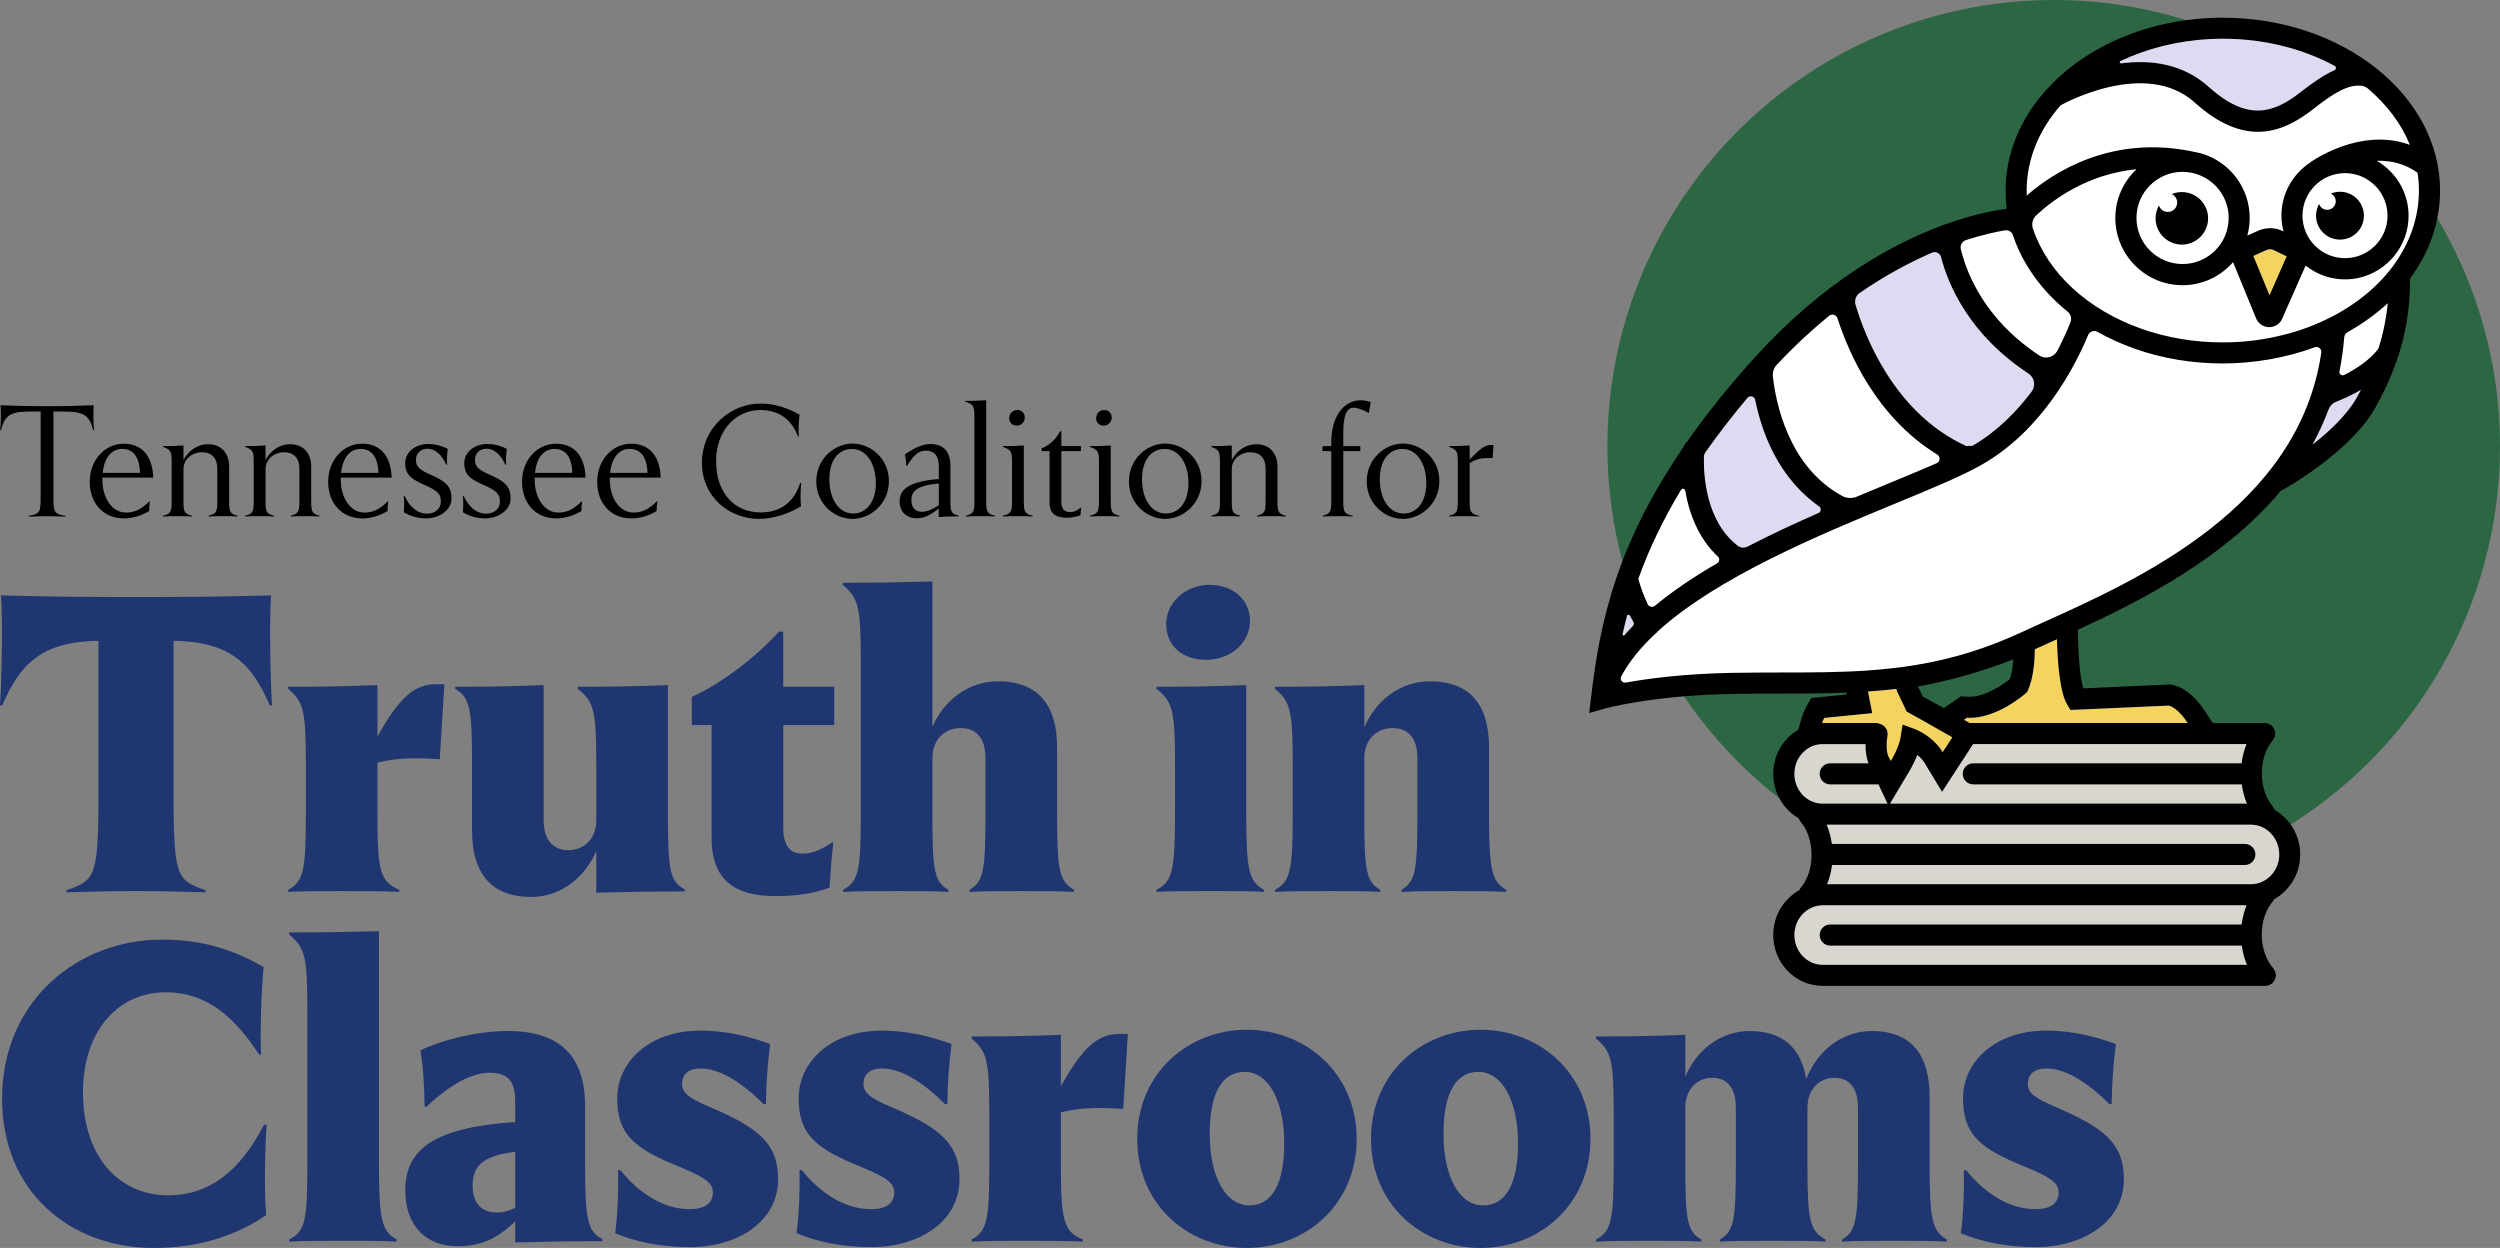 <?xml version="1.0" encoding="UTF-8"?> <svg xmlns="http://www.w3.org/2000/svg" viewBox="0 0 776.14 387.43"><rect x="0" y="0" width="776.14" height="387.43" fill="#808080" stroke="none"/><defs><style>.d{fill:#f4d35e;}.e{fill:#fff;}.f{fill:#d8d6ce;}.g{fill:#dddbf1;}.h{fill:#203671;}.i{fill:#2c6643;}</style></defs><g id="a"></g><g id="b"><g id="c"><g><g><g><path d="M20.29,160.41c-1.86-.1-3.81-.15-5.67-.15s-3.87,.05-5.72,.15v-.25c3.28-.59,3.72-.98,3.72-5.33v-27.1c-.98,0-2.49,0-4.2,.05-5.43,.1-7.04,1.47-8.12,5.82l-.25-.05c.2-1.86,.34-5.92,.1-7.73,4.35,.15,8.61,.29,14.48,.29s10.08-.14,14.48-.29c-.24,1.81-.1,5.87,.1,7.73l-.24,.05c-1.13-4.35-2.74-5.72-8.17-5.82-1.71-.05-3.23-.05-4.21-.05v27.1c0,4.35,.44,4.74,3.72,5.33v.25Z"></path><path d="M38.43,160.94c-6.21,0-10.57-4.55-10.57-11.4s4.84-11.79,10.52-11.79,8.95,3.81,9.2,10.52h-15.8v.54c0,5.87,3.03,10.32,7.34,10.32,2.64,0,4.74-.98,7.29-3.52l.15,.1c-.2,.98-.25,2.1-.25,2.94-2.2,1.32-4.94,2.3-7.87,2.3Zm-6.55-14.14h11.59c-.1-4.2-1.66-7.43-5.53-7.43-3.38,0-5.58,2.79-6.07,7.43Z"></path><path d="M73.73,160.35c-1.37-.1-2.74-.1-4.45-.1s-3.18,0-4.5,.1v-.24c2.25-.59,2.69-1.13,2.69-4.3v-10.22c0-3.42-1.76-5.19-4.84-5.19-2.64,0-5.67,1.86-5.67,5.28v10.13c0,3.18,.39,3.72,2.64,4.3v.24c-1.27-.1-2.79-.1-4.45-.1s-3.18,0-4.55,.1v-.24c2.3-.59,2.69-1.13,2.69-4.3v-12.62c0-3.13-.39-3.62-2.69-4.45v-.24c2.35,0,4.01-.05,6.36-.2v4.5c1.42-2.74,4.26-4.89,7.58-4.89,4.35,0,6.6,2.98,6.6,6.94v10.96c0,3.18,.39,3.72,2.59,4.3v.24Z"></path><path d="M99.21,160.35c-1.37-.1-2.74-.1-4.45-.1s-3.18,0-4.5,.1v-.24c2.25-.59,2.69-1.13,2.69-4.3v-10.22c0-3.42-1.76-5.19-4.84-5.19-2.64,0-5.67,1.86-5.67,5.28v10.13c0,3.18,.39,3.72,2.64,4.3v.24c-1.27-.1-2.79-.1-4.45-.1s-3.18,0-4.55,.1v-.24c2.3-.59,2.69-1.13,2.69-4.3v-12.62c0-3.13-.39-3.62-2.69-4.45v-.24c2.35,0,4.01-.05,6.36-.2v4.5c1.42-2.74,4.26-4.89,7.58-4.89,4.35,0,6.6,2.98,6.6,6.94v10.96c0,3.18,.39,3.72,2.59,4.3v.24Z"></path><path d="M112.45,160.94c-6.21,0-10.57-4.55-10.57-11.4s4.84-11.79,10.52-11.79,8.95,3.81,9.2,10.52h-15.8v.54c0,5.87,3.03,10.32,7.34,10.32,2.64,0,4.74-.98,7.29-3.52l.15,.1c-.2,.98-.25,2.1-.25,2.94-2.2,1.32-4.94,2.3-7.87,2.3Zm-6.55-14.14h11.59c-.1-4.2-1.66-7.43-5.53-7.43-3.38,0-5.58,2.79-6.07,7.43Z"></path><path d="M132.45,160.94c-3.03,0-5.14-.78-7.09-1.91,.15-1.71,.15-3.47,0-5.04l.24-.05c1.47,3.33,3.96,5.53,7,5.53,2.45,0,4.26-1.52,4.26-3.72s-.64-3.23-4.94-5.14c-4.06-1.76-6.12-3.13-6.12-6.8s3.42-5.97,7.09-5.97c2.45,0,4.5,.68,6.12,1.52-.29,2.1-.29,3.23-.2,4.89l-.24,.05c-1.57-3.33-3.57-4.99-5.87-4.99-1.96,0-3.57,1.27-3.57,3.47,0,2.05,1.07,3.08,4.45,4.55,4.89,2.1,6.6,3.77,6.6,7.43s-3.91,6.16-7.73,6.16Z"></path><path d="M150.79,160.94c-3.03,0-5.14-.78-7.09-1.91,.15-1.71,.15-3.47,0-5.04l.24-.05c1.47,3.33,3.96,5.53,7,5.53,2.45,0,4.26-1.52,4.26-3.72s-.64-3.23-4.94-5.14c-4.06-1.76-6.12-3.13-6.12-6.8s3.42-5.97,7.09-5.97c2.45,0,4.5,.68,6.12,1.52-.29,2.1-.29,3.23-.2,4.89l-.24,.05c-1.57-3.33-3.57-4.99-5.87-4.99-1.96,0-3.57,1.27-3.57,3.47,0,2.05,1.07,3.08,4.45,4.55,4.89,2.1,6.6,3.77,6.6,7.43s-3.91,6.16-7.73,6.16Z"></path><path d="M172.64,160.94c-6.21,0-10.57-4.55-10.57-11.4s4.84-11.79,10.52-11.79,8.95,3.81,9.2,10.52h-15.8v.54c0,5.87,3.03,10.32,7.34,10.32,2.64,0,4.74-.98,7.29-3.52l.15,.1c-.2,.98-.25,2.1-.25,2.94-2.2,1.32-4.94,2.3-7.87,2.3Zm-6.55-14.14h11.59c-.1-4.2-1.66-7.43-5.53-7.43-3.38,0-5.58,2.79-6.07,7.43Z"></path><path d="M195.97,160.94c-6.21,0-10.57-4.55-10.57-11.4s4.84-11.79,10.52-11.79,8.95,3.81,9.2,10.52h-15.8v.54c0,5.87,3.03,10.32,7.34,10.32,2.64,0,4.74-.98,7.29-3.52l.15,.1c-.2,.98-.25,2.1-.25,2.94-2.2,1.32-4.94,2.3-7.87,2.3Zm-6.55-14.14h11.59c-.1-4.2-1.66-7.43-5.53-7.43-3.38,0-5.58,2.79-6.07,7.43Z"></path><path d="M248.68,157.18c-3.57,2.2-8.46,3.91-13.06,3.91-9.19,0-17.7-6.8-17.7-17.36,0-11.15,9.05-18.44,18.19-18.44,4.7,0,8.81,1.57,12.13,3.47-.29,1.66-.39,4.99-.24,6.75l-.25,.05c-1.96-5.38-6.01-8.27-11.74-8.27-7.24,0-13.69,6.01-13.69,15.85s5.58,15.95,13.89,15.95c5.92,0,10.27-3.03,12.23-9.2l.29,.05c-.2,1.86-.29,5.67-.05,7.24Z"></path><path d="M253.42,149.45c0-6.99,5.63-11.74,11.25-11.74s11.3,4.65,11.3,11.64-5.67,11.74-11.3,11.74-11.25-4.65-11.25-11.64Zm18.49,.59c0-6.31-3.08-10.66-7.39-10.66s-7.04,3.62-7.04,9.39c0,6.31,3.03,10.66,7.39,10.66,4.11,0,7.04-3.62,7.04-9.39Z"></path><path d="M291.46,157.86c-2.88,2.25-4.65,3.03-6.85,3.03-3.23,0-5.33-2.06-5.33-5.23,0-3.96,3.33-6.26,12.18-6.94v-3.96c0-3.42-1.56-4.84-3.96-4.84-2.25,0-3.67,1.17-5.97,4.74l-.2-.05c0-1.22-.15-2.35-.39-3.57,2.74-1.81,5.23-3.18,7.97-3.18,3.67,0,6.16,1.96,6.16,6.85v11.15c0,3.18,.44,3.72,2.59,4.21v.24c-2.3,0-3.91,.05-6.21,.2v-2.64Zm-5.18,1.03c1.42,0,2.93-.63,5.18-2v-6.8c-7.14,.64-8.51,2.64-8.51,5.09s1.22,3.72,3.33,3.72Z"></path><path d="M304.37,160.26c-1.71,0-3.23,0-4.6,.1v-.24c2.35-.59,2.74-1.13,2.74-4.3v-26.66c0-3.13-.39-3.67-2.84-4.45v-.25c2.4,0,4.16-.05,6.5-.2v31.45c0,3.28,.39,3.81,2.74,4.4v.24c-1.32-.1-2.89-.1-4.55-.1Z"></path><path d="M320.6,160.11v.24c-1.32-.1-2.89-.1-4.6-.1s-3.28,0-4.65,.1v-.24c2.4-.59,2.84-1.13,2.84-4.4v-12.52c0-3.13-.44-3.62-2.84-4.45v-.24c2.4,0,4.16-.05,6.5-.2v17.41c0,3.28,.39,3.81,2.74,4.4Zm-2.45-30.52c0,1.42-1.03,2.54-2.49,2.54-1.37,0-2.35-.93-2.35-2.3s1.03-2.54,2.49-2.54c1.37,0,2.35,.98,2.35,2.3Z"></path><path d="M335.57,138.49v1.56h-6.07v15.7c0,2.35,1.07,3.23,2.74,3.23,1.12,0,2.15-.39,3.33-1.42l.1,.05c-.1,.73-.2,1.61-.24,2.35-1.22,.44-2.49,.78-4.21,.78-3.23,0-5.38-1.13-5.38-4.6v-16.09h-2.45v-.88c2.59-.98,4.5-2.94,5.72-5.28h.39v4.6h6.07Z"></path><path d="M347.59,160.11v.24c-1.32-.1-2.89-.1-4.6-.1s-3.28,0-4.65,.1v-.24c2.4-.59,2.84-1.13,2.84-4.4v-12.52c0-3.13-.44-3.62-2.84-4.45v-.24c2.4,0,4.16-.05,6.5-.2v17.41c0,3.28,.39,3.81,2.74,4.4Zm-2.45-30.52c0,1.42-1.03,2.54-2.49,2.54-1.37,0-2.35-.93-2.35-2.3s1.03-2.54,2.49-2.54c1.37,0,2.35,.98,2.35,2.3Z"></path><path d="M350.48,149.45c0-6.99,5.63-11.74,11.25-11.74s11.3,4.65,11.3,11.64-5.67,11.74-11.3,11.74-11.25-4.65-11.25-11.64Zm18.49,.59c0-6.31-3.08-10.66-7.39-10.66s-7.04,3.62-7.04,9.39c0,6.31,3.03,10.66,7.39,10.66,4.11,0,7.04-3.62,7.04-9.39Z"></path><path d="M399.18,160.35c-1.37-.1-2.74-.1-4.45-.1s-3.18,0-4.5,.1v-.24c2.25-.59,2.69-1.13,2.69-4.3v-10.22c0-3.42-1.76-5.19-4.84-5.19-2.64,0-5.67,1.86-5.67,5.28v10.13c0,3.18,.39,3.72,2.64,4.3v.24c-1.27-.1-2.79-.1-4.45-.1s-3.18,0-4.55,.1v-.24c2.3-.59,2.69-1.13,2.69-4.3v-12.62c0-3.13-.39-3.62-2.69-4.45v-.24c2.35,0,4.01-.05,6.36-.2v4.5c1.42-2.74,4.26-4.89,7.58-4.89,4.35,0,6.6,2.98,6.6,6.94v10.96c0,3.18,.39,3.72,2.59,4.3v.24Z"></path><path d="M419.96,160.35c-1.66-.1-3.13-.1-4.79-.1s-3.13,0-4.55,.1v-.24c2.3-.59,2.69-1.13,2.69-4.3v-15.75h-2.74v-1.56h2.74v-1.18c0-8.21,4.01-13.06,9.1-13.06,1.17,0,2.15,.25,3.13,.59l-.54,3.28-.1,.05c-2.05-1.08-3.47-1.61-4.84-1.61s-3.03,1.27-3.03,7.58v4.35h5.28v1.56h-5.28v15.75c0,3.18,.34,3.72,2.93,4.3v.24Z"></path><path d="M424.31,149.45c0-6.99,5.63-11.74,11.25-11.74s11.3,4.65,11.3,11.64-5.67,11.74-11.3,11.74-11.25-4.65-11.25-11.64Zm18.49,.59c0-6.31-3.08-10.66-7.39-10.66s-7.04,3.62-7.04,9.39c0,6.31,3.03,10.66,7.39,10.66,4.11,0,7.04-3.62,7.04-9.39Z"></path><path d="M459.18,160.35c-1.42-.1-3.08-.1-4.74-.1s-3.18,0-4.55,.1v-.24c2.3-.59,2.69-1.13,2.69-4.3v-12.62c0-3.13-.39-3.62-2.69-4.45v-.24c2.35,0,4.01-.05,6.36-.2v4.35c3.13-3.23,4.84-4.5,6.46-4.5h.98l-.29,4.06c-3.13-.05-4.4-.05-7.14,1.57v12.03c0,3.18,.39,3.72,2.94,4.3v.24Z"></path></g><g><path class="h" d="M63.81,277.03c-8.76-.26-13.86-.39-21.58-.39s-12.81,.13-21.58,.39v-.66c9.28-3.27,9.94-3.92,9.94-33.35v-44.07c-18.04,.26-24.45,7.45-29.95,20.14l-.65-.13c.52-6.15,.92-29.29,.26-34.13,12.03,.39,26.28,.52,41.98,.52s29.82-.13,41.98-.52c-.65,4.84-.26,27.98,.26,34.13l-.66,.13c-5.49-12.68-11.9-19.88-29.94-20.14v44.07c0,29.42,.65,30.08,9.94,33.35v.66Z"></path><path class="h" d="M123.98,276.9c-5.49-.26-11.38-.26-17.91-.26s-12.03,0-16.61,.26v-.65c4.71-2.61,5.49-5.75,5.49-23.02v-16.35c0-16.48-.78-19.09-5.49-23.02v-.65c10.72,0,17.65-.13,27.72-.52v15.95c7.06-12.55,11.64-16.22,18.31-16.22h2.48l-1.44,23.28c-6.01-.39-12.55-.66-19.35,1.05v16.74c0,17,.91,20.27,6.8,22.75v.65Z"></path><path class="h" d="M185.13,264.21c-3.53,8.11-10.85,14.25-20.27,14.25-13.08,0-18.31-8.24-18.31-20.53v-21.05c0-17.26-.79-20.4-5.23-23.02v-.65c10.72,0,17.39-.13,27.46-.52v41.84c0,6.41,3.01,9.41,7.71,9.41,4.32,0,8.63-3.01,8.63-9.41v-17.65c0-16.48-.79-19.09-5.75-23.02v-.65c10.99,0,17.92-.13,27.98-.52v40.8c0,17.13,.79,20.27,5.23,22.62v.65c-10.59,0-17.52,.13-27.46,.39v-12.95Z"></path><path class="h" d="M258.99,213.21v11.9h-15.82v31.78c0,5.88,2.22,8.11,6.01,8.11,3.01,0,5.75-1.18,9.28-3.53l.26,.13c-.52,4.32-.92,9.55-1.18,13.99-4.84,1.7-9.68,2.61-16.74,2.61-12.55,0-19.88-4.84-19.88-18.05v-35.04h-6.14v-8.76c8.76-3.92,19.62-12.03,27.07-20.27h1.31v17.13h15.82Z"></path><path class="h" d="M333.4,276.9c-4.58-.26-10.07-.26-16.35-.26s-11.9,0-16.08,.26v-.65c4.32-2.48,4.97-5.88,4.97-23.02v-17.91c0-6.41-3.01-9.28-7.71-9.28-4.45,0-8.76,3.01-8.76,9.41v18.05c0,17,.65,20.27,4.97,22.75v.65c-4.19-.26-9.68-.26-16.08-.26s-12.03,0-16.61,.26v-.65c4.71-2.61,5.49-5.75,5.49-23.02v-48.65c0-16.35-.79-18.96-5.62-23.01v-.66c10.85,0,17.78-.13,27.85-.39v45.11c3.53-7.98,10.85-14.12,20.4-14.12,13.08,0,18.31,8.24,18.31,20.4v21.44c0,17.13,.79,20.27,5.23,22.89v.65Z"></path><path class="h" d="M392.39,276.24v.65c-4.06-.26-10.2-.26-16.48-.26s-12.29,0-16.87,.26v-.65c4.97-2.61,5.75-5.75,5.75-24.19v-15.17c0-16.48-.79-19.09-5.75-23.02v-.65c10.72,0,17.78-.13,27.85-.52v39.62c0,18.18,.91,21.32,5.49,23.93Zm-4.32-83.56c0,6.8-5.88,12.16-13.6,12.16s-12.42-4.58-12.42-11.12,5.88-12.16,13.47-12.16,12.55,4.97,12.55,11.11Z"></path><path class="h" d="M467.63,276.9c-4.71-.26-10.07-.26-16.48-.26s-11.9,0-16.08,.26v-.65c4.32-2.48,4.97-5.88,4.97-23.02v-17.91c0-6.41-3.01-9.28-7.72-9.28-4.45,0-8.76,3.01-8.76,9.41v18.05c0,17,.65,20.27,4.97,22.75v.65c-4.19-.26-9.55-.26-16.08-.26s-12.03,0-16.61,.26v-.65c4.71-2.61,5.49-5.75,5.49-23.02v-16.35c0-16.48-.78-19.09-5.49-23.02v-.65c10.72,0,17.65-.13,27.72-.52v13.08c3.53-8.11,10.85-14.25,20.4-14.25,13.21,0,18.31,8.24,18.31,20.4v21.44c0,17.13,.92,20.27,5.36,22.89v.65Z"></path><path class="h" d="M82.64,377.23c-8.89,6.14-20.53,10.2-34.91,10.2-25.76,0-47.08-17.26-47.08-46.29,0-30.73,23.8-49.43,49.56-49.43,13.34,0,22.62,3.4,31.64,8.5-.65,6.8-1.18,20.14-.78,27.07l-.65,.13c-7.85-12.16-16.61-19.35-29.03-19.35-14.65,0-25.63,11.9-25.63,31.12s10.59,31.91,26.54,31.91c12.42,0,22.1-7.19,29.69-21.97l.78,.13c-.52,7.32-.78,21.71-.13,27.98Z"></path><path class="h" d="M106.53,385.21c-6.41,0-12.03,0-16.74,.26v-.65c4.97-2.61,5.62-5.75,5.62-23.02v-48.65c0-16.35-.79-18.96-5.62-23.01v-.66c10.72,0,17.78-.13,27.85-.39v71.79c0,18.18,.92,21.32,5.49,23.93v.65c-4.19-.26-10.2-.26-16.61-.26Z"></path><path class="h" d="M159.94,379.19c-5.75,5.49-10.72,7.71-18.05,7.71-9.81,0-16.08-6.67-16.08-17.26,0-13.08,9.28-19.62,34.13-21.31v-6.8c0-6.41-2.88-8.5-7.98-8.5-5.36,0-11.9,3.4-19.61,10.59l-.52-.13c-.13-6.41-.39-12.03-1.31-17.39,6.67-3.27,17.52-6.02,27.2-6.02,15.3,0,23.93,7.06,23.93,23.28v18.7c0,17.13,.92,20.27,5.36,22.62v.65c-10.59,0-17.13,.13-27.07,.39v-6.54Zm-5.62-2.75c1.83,0,3.4-.39,5.62-1.44v-17.39c-10.72,1.18-13.21,4.97-13.21,10.46s2.74,8.37,7.58,8.37Z"></path><path class="h" d="M214.25,387.17c-9.68,0-17.39-1.83-23.28-4.32,.79-5.49,1.05-13.73,.92-19.49l.66-.13c6.14,7.59,13.73,12.16,21.57,12.16,4.97,0,7.19-2.09,7.19-5.1,0-2.61-1.31-4.31-10.2-7.98-13.99-5.62-19.48-9.94-19.48-21.31s9.94-21.05,25.89-21.05c8.37,0,15.95,2.09,21.58,4.19-1.05,8.63-1.18,12.16-1.31,18.57l-.66,.13c-7.45-7.45-14.12-11.12-19.62-11.12-3.66,0-5.75,1.7-5.75,4.71,0,2.74,1.7,4.31,8.5,7.19,14.91,6.41,21.31,11.12,21.31,22.49,0,12.95-12.29,21.05-27.33,21.05Z"></path><path class="h" d="M270.57,387.17c-9.68,0-17.39-1.83-23.28-4.32,.79-5.49,1.05-13.73,.92-19.49l.66-.13c6.14,7.59,13.73,12.16,21.57,12.16,4.97,0,7.19-2.09,7.19-5.1,0-2.61-1.31-4.31-10.2-7.98-13.99-5.62-19.48-9.94-19.48-21.31s9.94-21.05,25.89-21.05c8.37,0,15.95,2.09,21.58,4.19-1.05,8.63-1.18,12.16-1.31,18.57l-.66,.13c-7.45-7.45-14.12-11.12-19.62-11.12-3.66,0-5.75,1.7-5.75,4.71,0,2.74,1.7,4.31,8.5,7.19,14.91,6.41,21.31,11.12,21.31,22.49,0,12.95-12.29,21.05-27.33,21.05Z"></path><path class="h" d="M336.16,385.47c-5.49-.26-11.38-.26-17.91-.26s-12.03,0-16.61,.26v-.65c4.71-2.61,5.49-5.75,5.49-23.02v-16.35c0-16.48-.78-19.09-5.49-23.02v-.65c10.72,0,17.65-.13,27.72-.52v15.95c7.06-12.55,11.64-16.22,18.31-16.22h2.48l-1.44,23.28c-6.01-.39-12.55-.66-19.35,1.05v16.74c0,17,.91,20.27,6.8,22.75v.65Z"></path><path class="h" d="M353.06,353.56c0-20.53,15.95-33.87,34-33.87s34.13,13.34,34.13,33.87-15.95,33.87-34.13,33.87-34-13.34-34-33.87Zm45.64,1.44c0-13.34-4.97-22.23-12.29-22.23-6.67,0-10.85,6.01-10.85,19.22s4.84,22.23,12.29,22.23c6.67,0,10.85-6.01,10.85-19.22Z"></path><path class="h" d="M425.64,353.56c0-20.53,15.95-33.87,34-33.87s34.13,13.34,34.13,33.87-15.95,33.87-34.13,33.87-34-13.34-34-33.87Zm45.64,1.44c0-13.34-4.97-22.23-12.29-22.23-6.67,0-10.85,6.01-10.85,19.22s4.84,22.23,12.29,22.23c6.67,0,10.85-6.01,10.85-19.22Z"></path><path class="h" d="M604.41,385.47c-4.58-.26-10.07-.26-16.48-.26s-11.9,0-16.08,.26v-.65c4.32-2.48,4.97-5.88,4.97-23.02v-17.91c0-6.41-2.87-9.28-7.32-9.28-4.19,0-8.37,3.01-8.37,9.41v17.91c0,17,.78,20.27,5.62,22.89v.65c-4.58-.26-10.2-.26-16.74-.26s-11.9,0-16.08,.26v-.65c4.32-2.48,4.97-5.88,4.97-23.02v-17.91c0-6.41-2.87-9.28-7.32-9.28-4.19,0-8.37,3.01-8.37,9.41v18.05c0,17,.65,20.27,4.97,22.75v.65c-4.06-.26-9.68-.26-16.08-.26s-12.16,0-16.61,.26v-.65c4.71-2.61,5.49-5.75,5.49-23.02v-16.35c0-16.48-.78-19.09-5.49-23.02v-.65c10.46,0,17.92-.13,27.72-.52v12.95c3.4-7.98,10.72-14.12,20.01-14.12,10.85,0,16.08,5.88,17.52,14.91,3.27-8.37,10.72-14.91,20.4-14.91,12.95,0,17.92,8.24,17.92,20.4v21.44c0,17.13,.91,20.27,5.36,22.89v.65Z"></path><path class="h" d="M632.05,387.17c-9.68,0-17.39-1.83-23.28-4.32,.79-5.49,1.05-13.73,.92-19.49l.66-.13c6.14,7.59,13.73,12.16,21.57,12.16,4.97,0,7.19-2.09,7.19-5.1,0-2.61-1.31-4.31-10.2-7.98-13.99-5.62-19.48-9.94-19.48-21.31s9.94-21.05,25.89-21.05c8.37,0,15.95,2.09,21.58,4.19-1.05,8.63-1.18,12.16-1.31,18.57l-.66,.13c-7.45-7.45-14.12-11.12-19.62-11.12-3.66,0-5.75,1.7-5.75,4.71,0,2.74,1.7,4.31,8.5,7.19,14.91,6.41,21.31,11.12,21.31,22.49,0,12.95-12.29,21.05-27.33,21.05Z"></path></g></g><g><circle class="i" cx="637.58" cy="138.56" r="138.56"></circle><path class="e" d="M565.84,302.51c-6.48,0-11.75-5.49-11.75-12.24,0-3.3,1.22-6.35,3.45-8.61,.88-.93,1.83-1.66,2.84-2.22,.49-.27,.9-.65,1.22-1.11,.05-.08,.34-.57,.4-.68,2.52-3.11,3.98-7.58,3.98-12.24s-1.53-9.37-4.22-12.58c-.03-.05-.06-.1-.09-.15l.05,.07-.16-.27c-.3-.7-.75-1.15-1.41-1.53-3.74-2.18-6.06-6.27-6.06-10.7,0-3.29,1.22-6.35,3.45-8.61,.78-.82,1.6-1.46,2.49-1.96,.81-.46,1.41-1.21,1.67-2.1l1.13-3.9c.23-.78,.56-1.59,.92-2.26l.75-1.33,9.26-.93c1.01-.1,1.93-.63,2.53-1.45s.81-1.86,.59-2.85l-.13-.57c-.36-1.63-1.81-2.79-3.47-2.79-.05,0-.1,0-.14,0-6.2,.25-12.29,.27-18.74,.29,0,0-1.84,0-1.93,0-4.89,0-9.92,0-15.04,.1-22.35,.43-36.93,3.85-39.91,4.61,1.28-10.76,3.09-22.5,7.54-35.6l.64-1.9c4.49-12.75,11.01-25.29,19.92-38.29,.2-.3,.36-.62,.47-.96,.3-.22,.42-.31,.63-.62,5.8-8.32,12.65-16.86,20.35-25.39,21.55-23.9,42.97-35.17,57.15-40.41,.16-.06,.31-.13,.45-.2,.17-.03,.41-.12,.58-.18,8.05-2.89,14.35-4.11,18.22-4.64,1.94-.26,3.3-2.04,3.05-3.98-.23-1.73-.34-3.46-.34-5.16,0-26.46,26.35-48.43,59.98-50.02,1.35-.07,2.64-.1,3.9-.1,35.23,0,63.88,22.48,63.88,50.12,0,8.86-2.97,17.55-8.58,25.13-.44,.6-.69,1.32-.7,2.07-.14,9.85-1.06,21.74-10.26,38.3-7.04,12.63-25.7,23.32-27.32,24.23-.61,.22-1.27,.63-1.67,1.11-16.47,19.78-40.48,32.47-61.8,42.28,0,0-.09,.04-.14,.07-.36,.18-.69,.41-.97,.71-.67,.69-1.03,1.61-1.01,2.57l.07,2.79c.23,8.99,1.06,13.79,1.73,16.24,.42,1.55,1.83,2.62,3.43,2.62,.06,0,26.44-1.19,26.44-1.19h.41l.46,.09c1.14,.27,4.26,1.49,7.61,6.67l2.3,3.56c.66,1.01,1.78,1.63,2.99,1.63h15.58c-2.44,3.1-3.86,7.5-3.86,12.09s1.52,9.28,4.18,12.5c.04,.08,.08,.16,.11,.2,.04,.07,.09,.14,.14,.21,.31,.66,.81,1.21,1.45,1.58,3.73,2.15,6.04,6.23,6.04,10.67,0,3.29-1.22,6.35-3.45,8.61-.87,.9-1.82,1.64-2.87,2.22-.51,.28-.94,.69-1.26,1.18-.1,.16-.21,.35-.32,.56-2.54,3.09-4.03,7.59-4.03,12.29s1.48,9.15,4.07,12.36h-136.89Zm35.9-79.6c.55,.31,1.15,.47,1.76,.47,.71,0,1.42-.21,2.03-.64l4.26-2.95,.94,.05c.27,.03,.54,.04,.81,.04,6.53,0,13.32-5.2,14.61-6.24,.5-.4,.89-.94,1.11-1.55,.83-2.26,1.19-5.11,1.34-7.12,.09-1.22-.44-2.4-1.42-3.13-.62-.46-1.37-.7-2.12-.7-.43,0-.87,.08-1.28,.24-9.76,3.78-19.5,6.54-28.95,8.23-1.09,.2-2.03,.89-2.54,1.87-.51,.99-.53,2.15-.05,3.15l1.48,3.11c.32,.67,.84,1.22,1.49,1.58l5.41,2.99c.14,.07,.28,.14,.42,.2l.7,.4Z"></path><g><g><path class="f" d="M704.98,271.84c-1.63,1.69-3.77,2.63-6.04,2.66h-131.7c1.13-2.77,1.75-5.86,1.75-9.1s-.67-6.51-1.87-9.37h131.7c4.84,0,8.78,4.15,8.78,9.24,0,2.5-.93,4.83-2.62,6.57Z"></path><path class="f" d="M559.7,233.67c1.66-1.72,3.85-2.67,6.16-2.67h131.58c-1.14,2.78-1.75,5.87-1.75,9.12s.67,6.51,1.87,9.37h-131.7c-4.84,0-8.78-4.15-8.78-9.24,0-2.5,.93-4.83,2.62-6.57Z"></path><path class="f" d="M565.86,299.53c-4.84,0-8.78-4.15-8.78-9.24,0-2.5,.93-4.83,2.62-6.57,1.63-1.69,3.77-2.63,6.04-2.66h131.7c-1.13,2.77-1.75,5.86-1.75,9.1s.67,6.51,1.87,9.37h-131.7Z"></path></g><g><path class="e" d="M728.01,53.76c-7.28,0-13.2,5.92-13.2,13.2s5.92,13.2,13.2,13.2,13.2-5.92,13.2-13.2-5.92-13.2-13.2-13.2Zm-1.55,20.63c-4.1,0-7.43-3.33-7.43-7.43,0-1.33,.35-2.57,.94-3.65,.35,1.06,1.33,1.83,2.52,1.83,1.46,0,2.67-1.18,2.67-2.64,0-1.06-.64-1.97-1.53-2.42,.86-.35,1.83-.54,2.84-.54,4.1,0,7.43,3.31,7.43,7.43s-3.33,7.43-7.43,7.43Z"></path><path class="g" d="M732.97,121.02c-.37,.72-.74,1.43-1.16,2.17-3.08,5.55-8.66,10.76-13.89,14.83,1.9-3.45,3.58-7.11,5.01-10.93,.39-1.06,1.21-1.92,2.27-2.34,2.05-.81,4.86-2.05,7.77-3.73Z"></path><path d="M726.46,59.53c4.1,0,7.43,3.31,7.43,7.43s-3.33,7.43-7.43,7.43-7.43-3.33-7.43-7.43c0-1.33,.35-2.57,.94-3.65,.35,1.06,1.33,1.83,2.52,1.83,1.46,0,2.66-1.18,2.66-2.64,0-1.06-.64-1.97-1.53-2.42,.86-.35,1.83-.54,2.84-.54Z"></path><path class="g" d="M724.83,20.47c.52,.3,.49,1.06-.05,1.31-3.28,1.48-6.69,3.82-10.61,6.88-8.54,6.69-16.63,8.96-28.43-1.65-8.17-7.38-18.28-8.49-27.22-7.33-.44,.05-.62-.52-.22-.72,8.22-3.9,17.72-6.34,27.93-6.84h.1c1.23-.07,2.49-.1,3.75-.1,12.91,0,24.87,3.13,34.74,8.44Z"></path><path class="d" d="M709.9,79.59l-5.33,12.09-5.01-12.21,4.19-1.88c.67-.27,1.43-.27,2.07,.05l4.07,1.95Z"></path><path class="e" d="M681.35,53.88c-.44-.1-.86-.2-1.31-.3-.81-.12-1.63-.22-2.47-.22-7.9,0-14.31,6.42-14.31,14.31s6.42,14.31,14.31,14.31,14.31-6.42,14.31-14.31c0-6.59-4.47-12.12-10.54-13.79Zm-3.97,22.06c-4.52,0-8.17-3.65-8.17-8.17,0-1.43,.39-2.81,1.04-3.97,.37,1.16,1.48,2,2.76,2,1.6,0,2.91-1.31,2.91-2.91,0-1.16-.69-2.17-1.68-2.64,.96-.39,2.02-.62,3.13-.62,4.49,0,8.14,3.65,8.14,8.14s-3.65,8.17-8.14,8.17Z"></path><path d="M677.38,59.63c4.49,0,8.14,3.65,8.14,8.14s-3.65,8.17-8.14,8.17-8.17-3.65-8.17-8.17c0-1.43,.39-2.81,1.04-3.97,.37,1.16,1.48,2,2.76,2,1.6,0,2.91-1.31,2.91-2.91,0-1.16-.69-2.17-1.68-2.64,.96-.39,2.02-.62,3.13-.62Z"></path><path class="g" d="M629.7,115.97c1.92,1.26,2.37,3.82,.99,5.65-4.71,6.24-10.76,12.39-18.33,16.78-.69,.02-1.26,.07-1.92,.1-22.38-10.19-31.56-34.27-34.4-43.9-.39-1.36,.1-2.81,1.28-3.63,8.09-5.55,15.74-9.6,22.48-12.51,1.16-.49,2.47,.15,2.79,1.36,2.27,8.71,8.74,24.03,27.12,36.15Z"></path><path class="g" d="M564.78,157.25c.74,.54,.62,1.68-.22,2.02-7.35,3.23-14.81,6.69-21.99,10.41-1.01,.52-2.2,.44-3.08-.25-10.07-7.7-10.64-22.48-10.49-27.64,0-.49,.17-.96,.44-1.36,3.92-5.58,8.27-11.2,13.05-16.9,.74-.86,2.17-.52,2.39,.62,.54,2.64,1.31,5.6,2.37,8.71,3.65,10.59,9.65,18.85,17.52,24.38Z"></path><path class="g" d="M507.04,192.98c.27,.44,.22,1.01-.15,1.41-.89,.91-1.75,1.85-2.57,2.79-.22,.27-.67,.05-.59-.3,.42-1.85,.86-3.75,1.36-5.65,.12-.42,.69-.49,.89-.12,.35,.67,.69,1.28,1.06,1.88Z"></path></g><path class="d" d="M679.18,224.46h-67.66l-1.78-1.01c.32-.22,.64-.44,.89-.62,.3,.02,.62,.02,.91,.02,8.59,0,16.88-7.18,17.25-7.53l.52-.44,.3-.64c1.78-3.85,2.1-9.52,2.15-12.68,1.55-.72,3.16-1.43,4.84-2.2,.67-.3,1.36-.59,2.02-.91,.15,6.14,.74,16.34,3.18,20.31l1.01,1.65,30.52-1.36c.42,.1,2.86,.79,5.85,5.4Z"></path><path class="d" d="M606.11,228.91c-.81,1.26-1.85,2.86-2.99,4.61-3.06-5.06-8.41-7.08-8.71-7.21l-3.75-1.38-.62,3.95c-.37,2.39-1.65,5.08-3.04,7.4-.2-.42-.42-.86-.67-1.31-.91-1.65-.64-5.06-.37-6.46,.32-1.63-.62-3.18-2.12-3.7-.42-.22-.91-.35-1.41-.35h-16.19c-.17,0-.37,.02-.57,.02,.17-.59,.42-1.16,.67-1.6l14.88-1.48-1.33-6.71c2.94-.2,5.87-.47,8.83-.81,.05,.27,.12,.54,.25,.81l2.94,6.22,8.71,4.84h.02l5.45,3.16Z"></path></g><path d="M690.09,5.49c-1.33,0-2.69,.02-4,.1h-.07c-35.53,1.68-63.37,25.19-63.37,53.57,0,1.88,.12,3.75,.37,5.63-3.85,.52-10.49,1.78-18.95,4.81-.37,.07-.74,.22-1.06,.39-15.62,5.77-37.06,17.52-58.56,41.36-7.87,8.71-14.73,17.27-20.63,25.74-.52,.39-.91,.96-1.11,1.6-9.03,13.18-15.77,26.13-20.36,39.16l-.64,1.9c-4.59,13.55-6.44,25.66-7.75,36.74l-.59,4.86,4.71-1.33c.15-.05,14.9-4.12,39.43-4.59,5.18-.1,10.29-.1,15.25-.1,6.91-.02,13.72-.02,20.53-.3l.12,.57-7.7,.76-3.41,.35-1.68,2.99c-.49,.91-.91,1.95-1.21,2.96l-1.14,3.9c-1.18,.67-2.29,1.53-3.28,2.57-2.89,2.94-4.47,6.88-4.47,11.1,0,5.9,3.16,11.05,7.82,13.77,.07,.17,.17,.32,.27,.49,.1,.12,.12,.3,.25,.42,2.27,2.59,3.55,6.42,3.55,10.49s-1.23,7.7-3.41,10.26c-.1,.12-.12,.27-.22,.42-.05,.07-.1,.17-.15,.25-1.33,.74-2.57,1.7-3.65,2.84-2.89,2.94-4.47,6.88-4.47,11.1,0,8.71,6.86,15.79,15.3,15.79h137.49c.42,0,.81-.1,1.21-.25,.15-.05,.27-.17,.42-.25,.17-.1,.37-.17,.52-.32l.07-.07c.17-.17,.3-.37,.42-.57,.12-.15,.25-.3,.32-.47,.07-.17,.1-.37,.15-.54,.05-.22,.12-.44,.15-.69,0-.05,.02-.07,.02-.1,0-.17-.07-.32-.1-.47-.05-.22-.05-.47-.15-.69-.07-.22-.22-.39-.35-.59-.07-.12-.12-.3-.22-.42-2.27-2.59-3.58-6.42-3.58-10.49s1.23-7.7,3.41-10.26c.1-.12,.15-.27,.22-.39,.05-.1,.1-.2,.15-.27,1.33-.74,2.57-1.68,3.68-2.84,2.89-2.94,4.47-6.88,4.47-11.1,0-5.9-3.16-11.05-7.82-13.74-.07-.2-.17-.35-.3-.52-.07-.12-.12-.3-.22-.42-2.27-2.59-3.58-6.42-3.58-10.49s1.23-7.7,3.41-10.27c.1-.12,.15-.27,.22-.39,.12-.2,.25-.39,.32-.62,.1-.22,.12-.44,.15-.67,.02-.15,.07-.27,.07-.44,0-.05-.02-.07-.02-.12,0-.25-.07-.47-.12-.69-.05-.17-.07-.37-.17-.54-.07-.17-.2-.32-.32-.49-.12-.2-.25-.37-.42-.54-.05-.02-.05-.07-.1-.1-.1-.1-.25-.15-.39-.22-.2-.12-.37-.25-.59-.32-.22-.07-.44-.1-.64-.15-.17,0-.3-.07-.47-.07h-16.19l-2.29-3.55c-3.9-6.05-7.85-7.75-9.82-8.22l-.89-.2-.91,.02-26.28,1.18c-.57-2.1-1.38-6.56-1.6-15.4l-.07-2.79s.02-.02,.05-.02c20.33-9.35,45.75-22.45,63.05-43.23,.17-.05,.35-.1,.52-.2,.86-.47,21.05-11.7,28.85-25.69,9.4-16.9,10.56-29.49,10.71-39.97,6-8.09,9.28-17.47,9.28-27.24,0-29.59-30.25-53.67-67.44-53.67Zm-31.78,13.47c8.22-3.9,17.72-6.34,27.93-6.84h.1c1.23-.07,2.49-.1,3.75-.1,12.91,0,24.87,3.13,34.74,8.44,.52,.3,.49,1.06-.05,1.31-3.28,1.48-6.69,3.82-10.61,6.88-8.54,6.69-16.63,8.96-28.43-1.65-8.17-7.38-18.28-8.49-27.22-7.33-.44,.05-.62-.52-.22-.72Zm-18.58,13.72s.1-.02,.12-.05c.27-.15,26.18-14.63,41.53-.79,7.38,6.66,13.89,9.08,19.62,9.08,6.81,0,12.51-3.43,17.22-7.11,7.03-5.53,10.91-7.48,14.73-7.21,.84,.05,1.63,.42,2.27,.96,5.82,4.96,10.29,10.88,12.95,17.42-5.65-2.07-12.02-2.2-18.75-.27-6.93,2-11.84,5.45-12.04,5.6-.05,.02-.07,.07-.12,.12-5.4,3.53-8.98,9.6-8.98,16.51,0,1.7,.25,3.33,.64,4.91l-.25-.12c-2.39-1.16-5.13-1.18-7.55-.12l-3.43,1.53c.47-1.75,.74-3.58,.74-5.48,0-9.4-6.24-17.37-14.83-19.96-.07-.02-.12-.05-.2-.07-.25-.05-.49-.1-.74-.17-.42-.1-.84-.2-1.26-.27-25.69-5.63-43.92,6.32-52.19,13.52,0-.52-.02-1.04-.02-1.55,0-9.8,3.9-18.9,10.54-26.48Zm101.49,34.27c0,7.28-5.92,13.2-13.2,13.2s-13.2-5.92-13.2-13.2,5.92-13.2,13.2-13.2,13.2,5.92,13.2,13.2Zm-31.31,12.63l-5.33,12.09-5.01-12.21,4.19-1.88c.67-.27,1.43-.27,2.07,.05l4.07,1.95Zm-18.01-11.92c0,7.9-6.42,14.31-14.31,14.31s-14.31-6.42-14.31-14.31,6.42-14.31,14.31-14.31c.84,0,1.65,.1,2.47,.22,.44,.1,.86,.2,1.31,.3,6.07,1.68,10.54,7.21,10.54,13.79Zm-81.48,6.84c5.01-1.6,9.11-2.49,11.97-2.99,1.11-.17,2.2,.44,2.54,1.51,3.01,9.03,8.91,17.2,16.98,23.74,1.01,.81,1.33,2.17,.86,3.36-.91,2.25-2.25,5.31-4.05,8.78-1.09,2.05-3.68,2.74-5.6,1.46-9.28-6.14-16.24-13.87-20.73-23.02-1.9-3.87-3.01-7.35-3.63-9.94-.32-1.23,.42-2.52,1.65-2.89Zm-33.09,16.46c8.09-5.55,15.74-9.6,22.48-12.51,1.16-.49,2.47,.15,2.79,1.36,2.27,8.71,8.74,24.03,27.12,36.15,1.92,1.26,2.37,3.82,.99,5.65-4.71,6.24-10.76,12.39-18.33,16.78-.69,.02-1.26,.07-1.92,.1-22.38-10.19-31.56-34.27-34.4-43.9-.39-1.36,.1-2.81,1.28-3.63Zm-25.69,22.26c5.45-5.82,10.91-10.83,16.21-15.18,.91-.72,2.27-.32,2.62,.79,3.41,10.61,12.04,30.7,30.94,42.27,1.06,.64,.96,2.22-.17,2.71-4.59,2.02-9.87,4.19-15.55,6.54-3.01,1.23-6.09,2.52-9.25,3.85-1.43,.59-3.08,.54-4.47-.2-16.8-9.11-20.68-29.12-21.57-37.11-.15-1.33,.3-2.69,1.23-3.68Zm-22.63,28.57c0-.49,.17-.96,.44-1.36,3.92-5.58,8.27-11.2,13.05-16.9,.74-.86,2.17-.52,2.39,.62,.54,2.64,1.31,5.6,2.37,8.71,3.65,10.59,9.65,18.85,17.52,24.38,.74,.54,.62,1.68-.22,2.02-7.35,3.23-14.81,6.69-21.99,10.41-1.01,.52-2.2,.44-3.08-.25-10.07-7.7-10.64-22.48-10.49-27.64Zm-20.33,37.78c3.26-9.13,7.65-18.26,13.2-27.49,.35-.57,1.21-.39,1.31,.25,1.13,6.66,3.87,14.58,10.14,20.46,.64,.59,.52,1.65-.25,2.1-7.03,4.07-13.6,8.46-19.3,13.18-.74,.59-1.83,.37-2.22-.47-1.18-2.42-2.25-5.43-2.94-7.87l.05-.15Zm-3.58,11.65c.12-.42,.69-.49,.89-.12,.35,.67,.69,1.28,1.06,1.88,.27,.44,.22,1.01-.15,1.41-.89,.91-1.75,1.85-2.57,2.79-.22,.27-.67,.05-.59-.3,.42-1.85,.86-3.75,1.36-5.65Zm60.6,33.24c.17-.59,.42-1.13,.67-1.58l14.88-1.48-1.28-6.44-.05-.27c2.94-.2,5.87-.47,8.83-.81,.02,.1,.02,.17,.07,.27,.02,.17,.1,.37,.17,.54l2.94,6.22,5.55,3.08,.81,.47,7.82,4.44c-.39,.62-.86,1.33-1.36,2.1-.52,.79-1.06,1.63-1.63,2.52-.57-.94-1.21-1.78-1.9-2.52-2.96-3.23-6.56-4.59-6.81-4.69l-3.75-1.38-.62,3.95c-.1,.69-.3,1.41-.54,2.12-.57,1.78-1.51,3.63-2.49,5.28-.2-.42-.42-.86-.67-1.31-.54-.99-.67-2.57-.62-3.97,.02-1.01,.15-1.92,.25-2.49,.32-1.63-.62-3.18-2.12-3.7-.42-.22-.91-.35-1.41-.35h-16.19c-.17,0-.37,.02-.57,.02v-.02Zm29.76-11.35c8.17-1.46,18.26-4.02,29.61-8.41-.2,2.54-.59,4.69-1.14,6.17-2.39,1.92-7.77,5.45-12.39,5.45-.17,0-.35,0-.52-.02l-2.27-.12-1.88,1.31-.86,.59-2.52,1.75-1.09-.62h-.07l-5.4-2.99-1.48-3.11Zm-38.37,27.12c0-2.49,.91-4.81,2.62-6.56,1.55-1.63,3.58-2.54,5.72-2.64,.15-.02,.27-.02,.42-.02h13.32c-.02,1.83,.15,4,.94,5.97h-11.92c-1.8,0-3.26,1.46-3.26,3.26s1.46,3.28,3.26,3.28h15l2.81,5.97h-20.16c-4.84,0-8.76-4.15-8.76-9.25Zm8.76,59.3c-4.84,0-8.76-4.15-8.76-9.25,0-2.49,.91-4.81,2.62-6.56,1.63-1.68,3.78-2.62,6.05-2.67h131.69c-.76,1.88-1.26,3.87-1.53,5.97h-127.72c-1.8,0-3.26,1.46-3.26,3.28s1.46,3.26,3.26,3.26h127.77c.3,2.1,.81,4.12,1.6,5.97h-131.72Zm141.76-34.25c0,2.49-.94,4.81-2.62,6.56-1.65,1.7-3.78,2.62-6.05,2.67h-131.69c.76-1.88,1.26-3.87,1.53-5.97h128.14c1.8,0,3.28-1.46,3.28-3.28s-1.48-3.26-3.28-3.26h-128.19c-.3-2.1-.84-4.12-1.6-5.97h131.69c4.84,0,8.78,4.15,8.78,9.25Zm-10.17-34.27c-.76,1.85-1.26,3.87-1.53,5.97h-83.3c-1.8,0-3.26,1.46-3.26,3.26s1.46,3.28,3.26,3.28h83.35c.3,2.1,.81,4.1,1.6,5.97h-110.79l5.87-9.85c1.09-1.85,1.97-3.6,2.62-5.28,.81,.67,1.65,1.51,2.27,2.54l5.4,8.93,5.68-8.76,2.15-3.28,.84-1.33,.96-1.46h84.88Zm-24.11-11.94c.42,.1,2.86,.79,5.85,5.4h-67.66l-1.53-.86-.25-.15c.32-.22,.64-.44,.89-.62,.3,.02,.62,.02,.91,.02,8.59,0,16.88-7.18,17.25-7.53l.52-.44,.3-.64c1.7-3.7,2.07-9.08,2.12-12.29,.02-.15,.02-.27,.02-.39,1.55-.72,3.16-1.43,4.84-2.2,.67-.3,1.36-.59,2.02-.91v.35c.17,6.17,.79,16.06,3.18,19.96l1.01,1.65,30.52-1.36Zm-39.43-25.66c-2.39,1.09-4.69,2.12-6.81,3.11-.02,0-.05,0-.05,.02-12.93,5.92-24.77,8.98-36.52,10.56l-2.54,.3c-1.43,.17-2.86,.32-4.27,.44-1.43,.12-2.84,.25-4.24,.35-8.71,.57-17.5,.59-26.72,.59-4.96,.02-10.09,.02-15.35,.12-14.56,.27-25.69,1.75-32.67,3.01-1.09,.2-1.92-.96-1.41-1.92,2.47-4.64,6.12-9.06,10.59-13.25,.25-.17,.49-.37,.69-.62,.02-.02,.05-.07,.05-.1,18.48-16.85,50.26-29.98,73.53-39.6,11.2-4.61,20.85-8.61,27.02-12.12,18.8-10.66,28.97-30.45,33.07-40.27,.47-1.13,1.8-1.6,2.89-1.01,3.55,2,7.4,3.75,11.47,5.21,8.66,3.06,17.91,4.61,27.46,4.61s19.67-1.73,28.55-5.03c1.09-.39,2.2,.52,2.02,1.68-7.08,48.07-56.56,70.35-86.76,83.92Zm97.91-70.2c-3.08,5.55-8.66,10.76-13.89,14.83,1.9-3.45,3.58-7.11,5.01-10.93,.39-1.06,1.21-1.92,2.27-2.34,2.05-.81,4.86-2.05,7.77-3.73-.37,.72-.74,1.43-1.16,2.17Zm6.59-14.98c-2.59,3.5-6.86,6.27-10.64,8.19-.76,.39-1.63-.3-1.46-1.14,.69-3.36,1.18-6.86,1.48-10.49,.05-.72,.44-1.36,1.09-1.7,4.64-2.59,8.81-5.63,12.44-8.96-.42,4.27-1.26,8.91-2.91,14.09Zm-15.18-9.55c-5.21,2.64-10.88,4.61-16.8,5.87-5.28,1.16-10.76,1.75-16.34,1.75-8.81,0-17.32-1.43-25.29-4.24-16.83-5.97-29.09-17.42-33.66-31.09-.49-1.46-.07-3.08,1.04-4.12,4.84-4.54,15.62-12.81,31.12-14.31-4.44,4.19-7.08,10.31-6.49,17.03,.86,9.65,8.46,17.59,18.06,18.8,7.35,.94,14.04-1.97,18.41-6.98l7.16,17.47c.67,1.63,2.25,2.69,4,2.71h.07c.44,0,.86-.07,1.26-.2,1.23-.35,2.25-1.23,2.76-2.44l7.28-16.48c3.92,3.11,9.06,4.79,14.58,4.15,9.25-1.09,16.61-8.76,17.32-18.06,.62-7.92-3.5-14.95-9.8-18.61,4.71-.17,8.93,1.06,12.63,3.68,.3,1.83,.44,3.68,.44,5.58,0,15.97-10.36,30.75-27.76,39.51Z"></path></g></g></g></g></svg> 